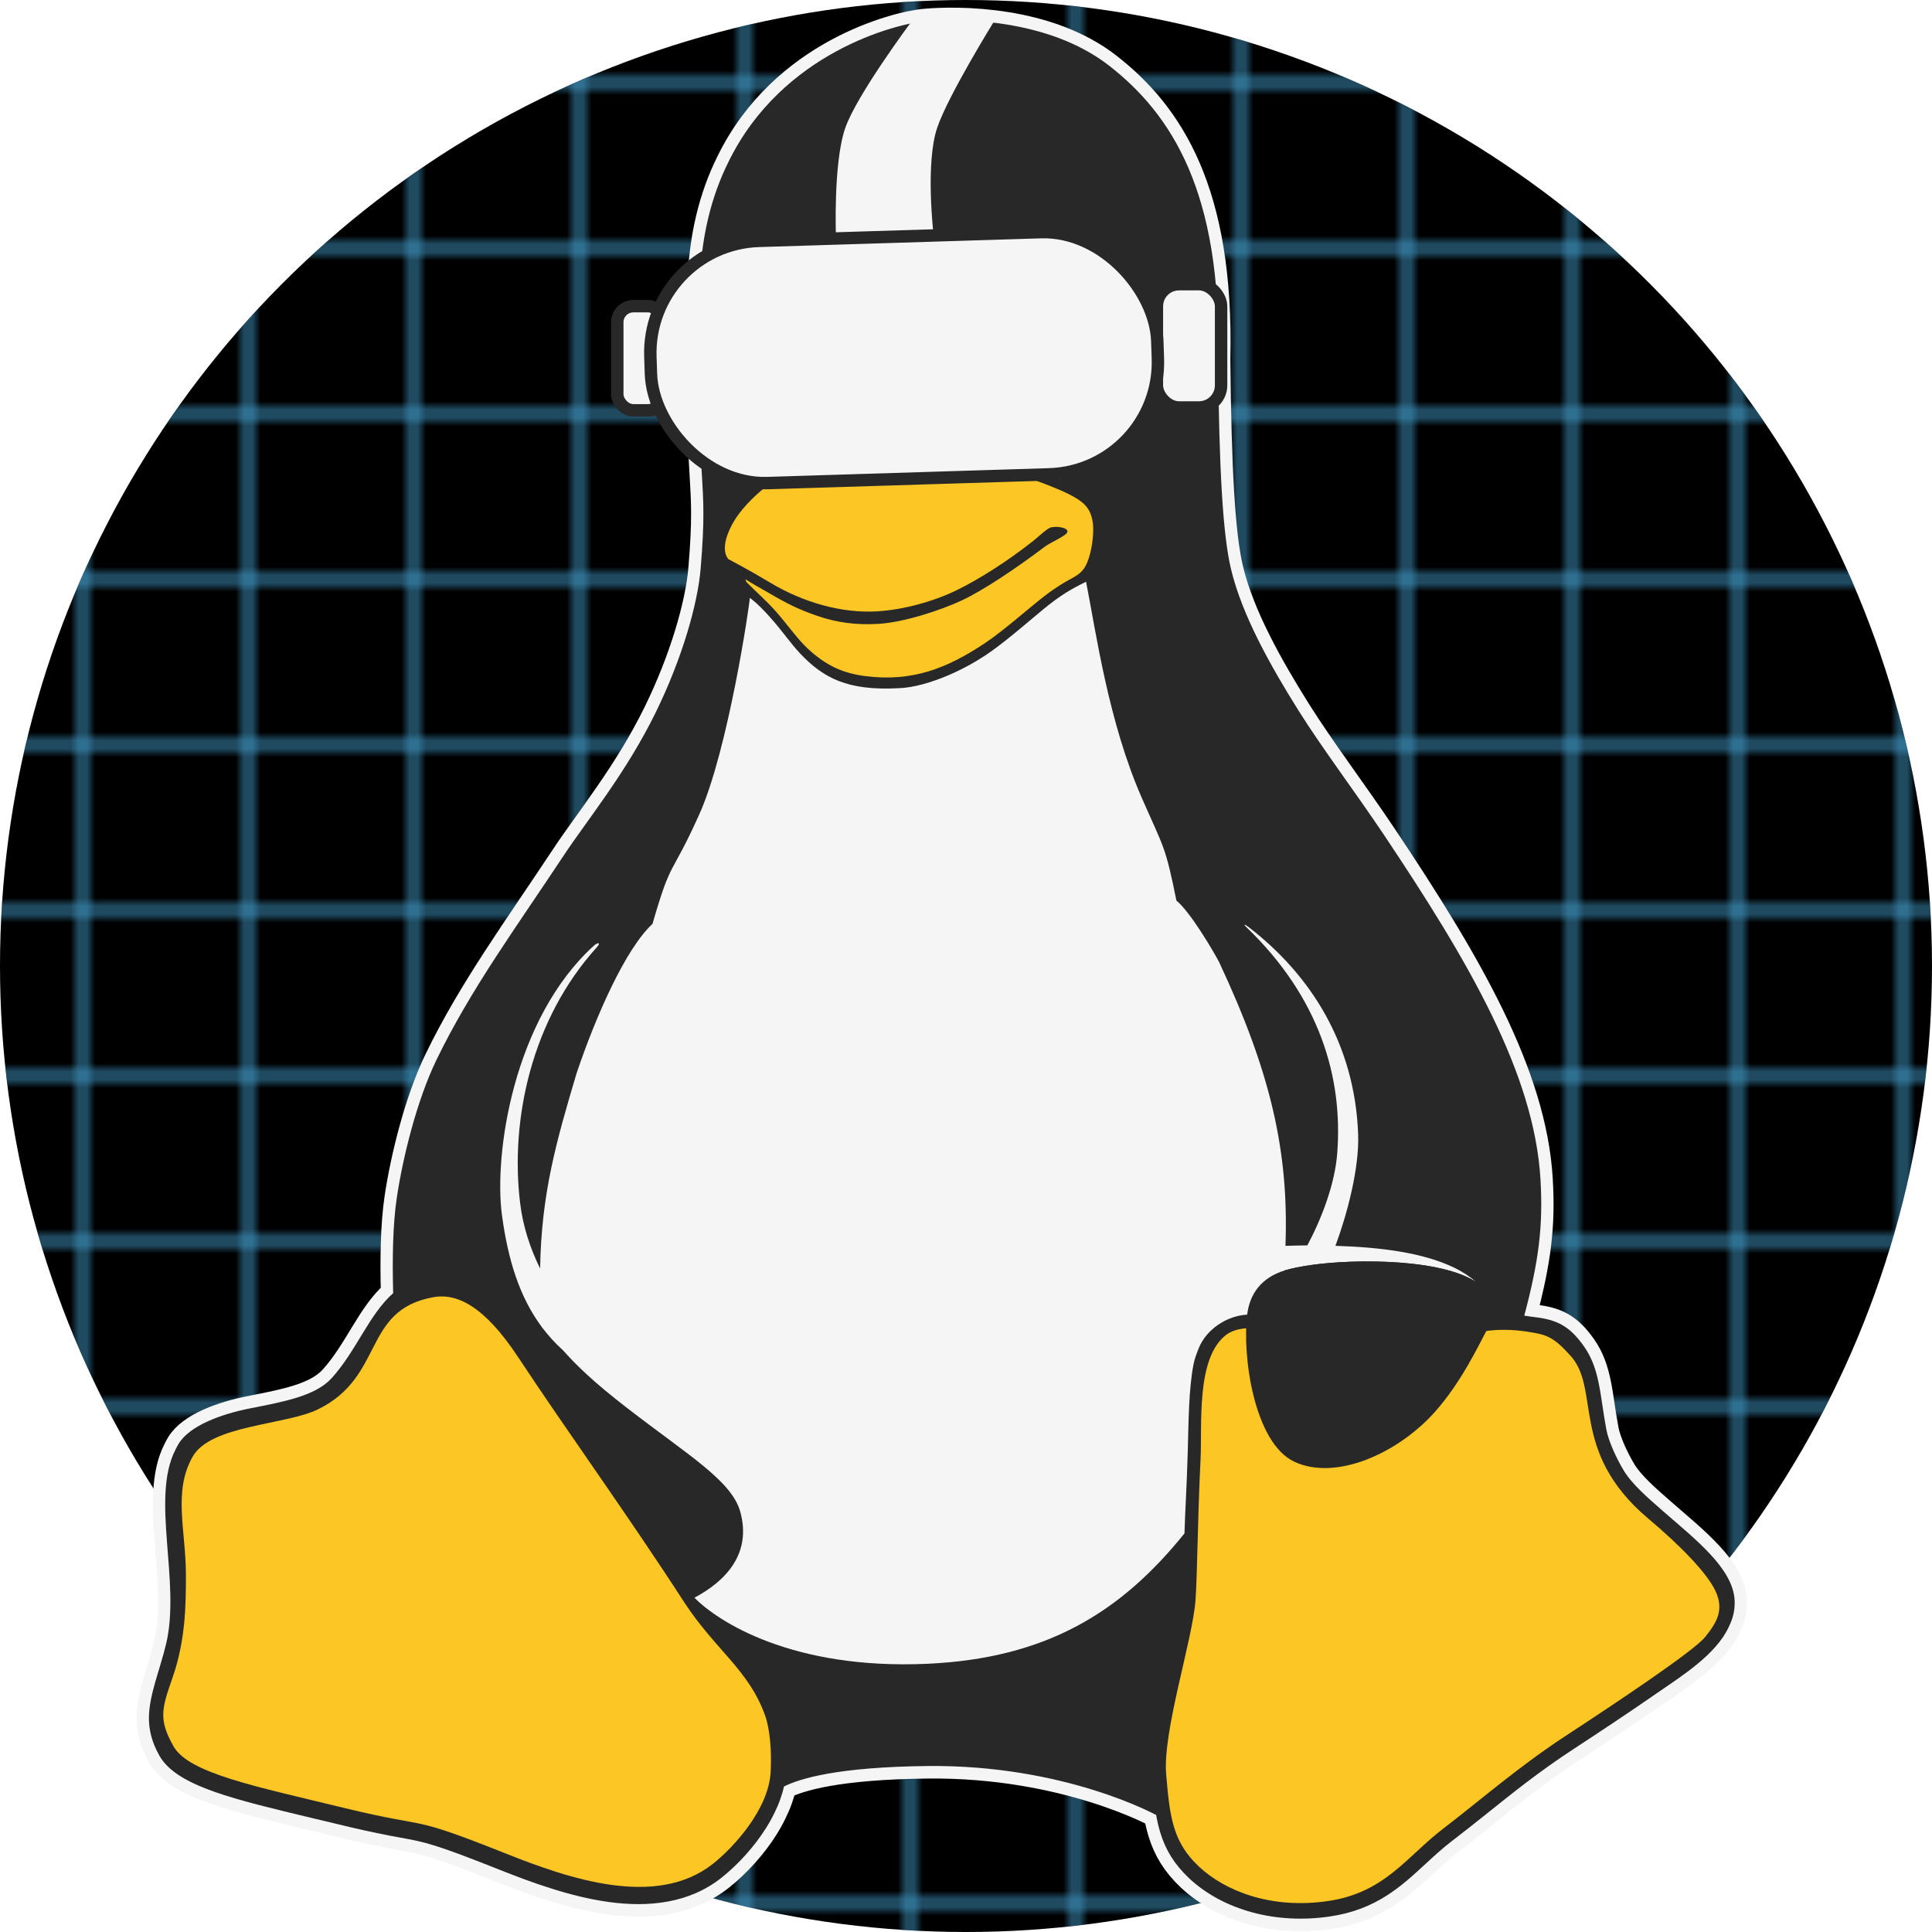 <?xml version="1.0" encoding="UTF-8" standalone="no"?>
<!-- Created with Inkscape (http://www.inkscape.org/) -->

<svg
   version="1.1"
   id="svg1"
   width="934"
   height="934"
   viewBox="0 0 934 934"
   xml:space="preserve"
   xmlns:xlink="http://www.w3.org/1999/xlink"
   xmlns="http://www.w3.org/2000/svg"
   xmlns:svg="http://www.w3.org/2000/svg"><defs
     id="defs1"><pattern
       xlink:href="#Grid1"
       preserveAspectRatio="xMidYMid"
       id="pattern120"
       patternTransform="scale(4)"
       x="0"
       y="0" /><pattern
       patternUnits="userSpaceOnUse"
       width="20"
       height="20"
       preserveAspectRatio="xMidYMid"
       id="Grid1"
       x="0"
       y="0"
       style="fill:#54c6ff"><g
         id="g63950-5"><rect
           style="fill-opacity:1;stroke:none;stroke-width:1;stroke-dasharray:none"
           id="rect62492-2"
           width="1"
           height="20"
           x="9.5"
           y="0" /><rect
           style="fill-opacity:1;stroke:none;stroke-width:1;stroke-dasharray:none"
           id="rect63583-4"
           width="1"
           height="20"
           x="-10.5"
           y="0"
           transform="rotate(-90)" /></g></pattern></defs><g
     id="g1"
     style="display:inline"><g
       id="g120"><circle
         style="display:inline;opacity:1;mix-blend-mode:normal;fill:#000000;fill-opacity:1;stroke:none;stroke-width:5.096;stroke-linecap:round;stroke-linejoin:round;stroke-dasharray:none;stroke-dashoffset:0;stroke-opacity:1"
         id="path3"
         cx="467"
         cy="467"
         r="467" /><circle
         style="opacity:0.75;mix-blend-mode:normal;fill:url(#pattern120);fill-opacity:1;stroke:none;stroke-width:5.096;stroke-linecap:round;stroke-linejoin:round;stroke-dasharray:none;stroke-dashoffset:0;stroke-opacity:1"
         id="circle116"
         cx="467"
         cy="467"
         r="467" /></g><g
       id="g2"
       transform="matrix(0.91,0,0,0.91,21.684,8.325)"><g
         id="g3"
         transform="matrix(0.975,0,0,0.993,11.971,3.661)"><path
           id="path2"
           style="display:inline;fill:none;fill-opacity:1;fill-rule:evenodd;stroke:#f5f5f5;stroke-width:28.501;stroke-linecap:round;stroke-linejoin:round;stroke-dasharray:none;stroke-dashoffset:0;stroke-opacity:1"
           d="m -330.399,-790.238 c -19.356,38.259 -32.097,85.297 -33.206,142.997 -4.704,244.744 10.651,206.893 1.175,319.197 -3.487,41.331 -21.841,103.309 -51.979,163.8 -34.458,69.16 -80.005,123.311 -106.76,163.065 -54.746,81.344 -107.606,151.78 -147.499,232.597 -22.67,45.925 -38.957,110.491 -46.034,156.914 -4.731,31.031 -5.281,71.154 -4.221,108.756 -28.055,24.373 -42.465,65.424 -71.293,96.719 -18.594,20.139 -54.536,26.68 -94.37,34.395 -34.175,6.541 -70.337,19.844 -82.978,40.203 -1.411,2.271 -2.687,4.626 -3.858,7.046 -28.783,55.417 6.445,150.53 -10.736,220.89 -7.276,29.913 -19.697,58.063 -19.918,83.86 -0.075,13.304 2.939,27.414 12.201,43.437 10.142,17.64 32.412,30.207 64.09,41.158 29.546,10.216 67.912,19.184 112.524,29.694 l 15.435,3.601 c 20.064,4.778 40.056,9.555 60.267,13.598 13.156,2.719 20.801,4.042 27.34,5.218 28.442,5.071 39.247,7.055 115.096,36.674 18.302,7.13 38.586,14.773 60.047,21.314 42.408,13.156 90.328,22.711 134.574,14.7 22.418,-4.041 43.584,-12.569 62.399,-27.267 19.477,-15.213 38.218,-35.719 51.522,-56.519 3.556,-5.547 6.845,-11.289 9.724,-17.197 2.523,-4.986 4.763,-10.095 6.633,-15.31 1.783,-4.753 3.269,-9.685 4.351,-14.635 17.846,-8.899 62.006,-22.326 167.15,-23.343 158.46,-1.544 264.001,55.638 264.001,55.638 l 0.075,-1.175 c 1.322,7.497 2.939,14.478 4.998,21.166 3.014,9.775 7.056,18.742 12.494,27.414 5.513,8.599 12.349,16.757 21.021,24.77 9.407,8.672 20.726,16.685 33.662,23.52 12.053,6.321 25.577,11.612 40.423,15.508 13.523,3.529 28.149,5.88 43.657,6.615 14.48,0.735 29.619,0.074 45.421,-2.205 26.68,-3.821 47.258,-12.274 64.971,-23.225 17.272,-10.657 31.383,-23.446 45.789,-36.527 l 0.442,-0.367 v 0 c 9.482,-8.6 19.109,-17.345 29.766,-25.357 7.128,-5.365 13.671,-10.364 19.919,-15.213 9.26,-7.13 14.406,-11.172 19.624,-15.288 15.655,-12.274 31.823,-25.062 47.993,-37.116 16.757,-12.421 34.543,-25.062 53.874,-37.409 14.626,-9.407 31.089,-20.064 46.891,-30.427 16.317,-10.731 33.367,-21.976 49.463,-33 28.749,-19.527 68.426,-43.729 83.457,-75.166 5.02,-9.725 7.715,-20.149 6.986,-31.354 -2.352,-35.94 -44.907,-68.352 -82.536,-100.545 -18.302,-15.728 -36.749,-31.309 -46.376,-47.258 -7.79,-12.861 -17.199,-32.265 -19.844,-46.376 -7.428,-39.131 -7.269,-68.365 -25.797,-94.214 -17.003,-23.722 -31.866,-30.546 -58.073,-33.507 -3.928,-0.444 -7.621,-0.995 -11.201,-1.577 17.025,-62.68 21.907,-102.475 18.793,-154.982 -7.115,-119.948 -82.468,-246.89 -180.94,-391.485 -33.21,-48.765 -72.066,-99.196 -99.668,-142.43 -31.977,-50.086 -65.285,-108.015 -78.121,-160.648 -9.665,-39.629 -13.772,-114.429 -15.091,-239.005 4.704,-190.873 -54.388,-278.994 -125.9,-333.97 -71.513,-54.976 -176.467,-54.094 -214.318,-50.787 v 0 0 l -0.001,-10e-4 c -31.733,2.767 -165.225,34.788 -227.528,160.422 z"
           transform="matrix(0.47,0,0,0.47,515.4,445.302)" /><g
           id="g4472"
           transform="matrix(0.47,0,0,0.47,515.4,445.302)"
           style="display:inline"><path
             id="path3216"
             style="display:inline;fill:#282828;fill-opacity:1;fill-rule:evenodd"
             d="m -330.399,-790.238 c -19.356,38.259 -32.097,85.297 -33.206,142.997 -4.704,244.744 10.651,206.893 1.175,319.197 -3.487,41.331 -21.841,103.309 -51.979,163.8 -34.458,69.16 -80.005,123.311 -106.76,163.065 -54.746,81.344 -107.606,151.78 -147.499,232.597 -22.67,45.925 -38.957,110.491 -46.034,156.914 -4.731,31.031 -5.281,71.154 -4.221,108.756 -28.055,24.373 -42.465,65.424 -71.293,96.719 -18.594,20.139 -54.536,26.68 -94.37,34.395 -34.175,6.541 -70.337,19.844 -82.978,40.203 -1.411,2.271 -2.687,4.626 -3.858,7.046 -28.783,55.417 6.445,150.53 -10.736,220.89 -7.276,29.913 -19.697,58.063 -19.918,83.86 -0.075,13.304 2.939,27.414 12.201,43.437 10.142,17.64 32.412,30.207 64.09,41.158 29.546,10.216 67.912,19.184 112.524,29.694 l 15.435,3.601 c 20.064,4.778 40.056,9.555 60.267,13.598 13.156,2.719 20.801,4.042 27.34,5.218 28.442,5.071 39.247,7.055 115.096,36.674 18.302,7.13 38.586,14.773 60.047,21.314 42.408,13.156 90.328,22.711 134.574,14.7 22.418,-4.041 43.584,-12.569 62.399,-27.267 19.477,-15.213 38.218,-35.719 51.522,-56.519 3.556,-5.547 6.845,-11.289 9.724,-17.197 2.523,-4.986 4.763,-10.095 6.633,-15.31 1.783,-4.753 3.269,-9.685 4.351,-14.635 17.846,-8.899 62.006,-22.326 167.15,-23.343 158.46,-1.544 264.001,55.638 264.001,55.638 l 0.075,-1.175 c 1.322,7.497 2.939,14.478 4.998,21.166 3.014,9.775 7.056,18.742 12.494,27.414 5.513,8.599 12.349,16.757 21.021,24.77 9.407,8.672 20.726,16.685 33.662,23.52 12.053,6.321 25.577,11.612 40.423,15.508 13.523,3.529 28.149,5.88 43.657,6.615 14.48,0.735 29.619,0.074 45.421,-2.205 26.68,-3.821 47.258,-12.274 64.971,-23.225 17.272,-10.657 31.383,-23.446 45.789,-36.527 l 0.442,-0.367 v 0 c 9.482,-8.6 19.109,-17.345 29.766,-25.357 7.128,-5.365 13.671,-10.364 19.919,-15.213 9.26,-7.13 14.406,-11.172 19.624,-15.288 15.655,-12.274 31.823,-25.062 47.993,-37.116 16.757,-12.421 34.543,-25.062 53.874,-37.409 14.626,-9.407 31.089,-20.064 46.891,-30.427 16.317,-10.731 33.367,-21.976 49.463,-33 28.749,-19.527 68.426,-43.729 83.457,-75.166 5.02,-9.725 7.715,-20.149 6.986,-31.354 -2.352,-35.94 -44.907,-68.352 -82.536,-100.545 -18.302,-15.728 -36.749,-31.309 -46.376,-47.258 -7.79,-12.861 -17.199,-32.265 -19.844,-46.376 -7.428,-39.131 -7.269,-68.365 -25.797,-94.214 -17.003,-23.722 -31.866,-30.546 -58.073,-33.507 -3.928,-0.444 -7.621,-0.995 -11.201,-1.577 17.025,-62.68 21.907,-102.475 18.793,-154.982 -7.115,-119.948 -82.468,-246.89 -180.94,-391.485 -33.21,-48.765 -72.066,-99.196 -99.668,-142.43 -31.977,-50.086 -65.285,-108.015 -78.121,-160.648 -9.665,-39.629 -13.772,-114.429 -15.091,-239.005 4.704,-190.873 -54.388,-278.994 -125.9,-333.97 -71.513,-54.976 -176.467,-54.094 -214.318,-50.787 v 0 0 l -0.001,-10e-4 c -31.733,2.767 -165.225,34.788 -227.528,160.422 z" /><path
             id="path3218"
             style="fill:#fcc624;fill-rule:evenodd"
             d="m -806.048,629.301 c -37.606,18.068 -124.2,17.7 -145.207,53.691 -23.063,39.587 -8.152,83.437 -7.933,133.97 0.074,35.768 -0.514,75.579 -15.57,117.958 -12.34,34.889 -16.526,47.227 1.174,77.929 17.701,30.776 94.527,45.538 198.456,70.364 104.002,24.753 70.877,6.463 187.293,51.928 72.126,28.203 173.925,62.799 239.881,11.311 24.311,-19.024 64.193,-62.063 66.618,-104.002 1.396,-23.945 -0.809,-49.505 -6.537,-65.002 -19.024,-51.711 -57.069,-73.817 -93.205,-127.875 -66.178,-100.405 -136.468,-195.593 -192.656,-279.177 -39.662,-59.125 -71.538,-73.448 -98.495,-68.748 -82.85,14.616 -56.114,90.34 -133.823,127.654 v 0 0 h 10e-4 z" /><path
             id="path3220"
             style="fill:#fcc624;fill-rule:evenodd"
             d="m 247.763,543.819 c -36.492,25.781 -28.589,103.053 -30.73,143.757 -3.251,62.275 -3.695,131.715 -5.836,159.343 -3.546,45.727 -38.193,149.001 -33.981,197.757 4.137,48.683 7.682,77.197 37.97,105.121 30.361,27.924 83.772,48.756 149.74,39.226 65.969,-9.53 90.936,-50.53 133.71,-82.589 42.697,-32.061 86.653,-70.105 143.091,-106.304 56.438,-36.271 147.303,-95.666 160.378,-111.696 13.075,-16.104 21.94,-29.991 12.485,-51.12 -9.382,-21.128 -42.328,-53.78 -78.305,-83.477 -93.818,-77.566 -53.315,-149.668 -92.488,-187.785 -11.951,-12.877 -20.832,-19.973 -34.703,-22.798 -74.876,-15.249 -95.446,14.161 -139.411,9.84 -47.406,-4.658 -29.583,5.764 -126.898,-7.222 -33.498,-3.805 -71.897,-17.069 -95.022,-2.058 v 0 z" /><path
             id="path3222"
             style="fill:#fcc624;fill-rule:evenodd"
             d="m -310.717,-315.633 c 0.848,0.896 0.532,2.483 1.474,3.421 11.083,11.039 23.902,21.86 35.079,34.52 12.851,14.558 24.627,30.841 35.565,40.819 20.111,18.347 39.217,28.151 67.128,31.596 53.904,6.653 94.206,-8.294 139.664,-38.274 21.388,-14.111 51.007,-40.129 68.132,-52.992 28.516,-21.462 36.675,-19.771 45.127,-30.574 8.747,-11.245 13.009,-40.643 10.437,-54.534 -2.057,-10.731 -5.806,-17.86 -17.419,-25.21 -12.936,-8.158 -35.205,-16.757 -73.791,-29.839 l -0.072,-0.073 c -19.746,-7.216 -40.088,-14.487 -57.585,-21.165 -39.174,-15.213 -64.698,-26.74 -100.323,-23.887 -16.383,1.312 -32.51,4.831 -46.379,10.215 v 0.073 c -26.096,10.977 -51.35,27.857 -72.077,42.375 -18.227,12.716 -36.896,29.619 -47.701,46.966 -6.404,10.264 -16.54,31.442 -7.084,43.618 0.025,0.031 24.15,12.39 48.366,26.71 39.149,23.15 83.869,35.107 123.797,32.883 31.757,-1.769 67.204,-11.799 92.8,-24.118 25.761,-12.4 57.436,-31.955 88.31,-55.778 4.778,-3.528 13.88,-12.465 19.57,-15.162 5.017,-2.377 21.191,-0.998 20.448,4.494 -0.582,4.301 -19.575,11.977 -26.422,17.063 -33.774,25.084 -71.375,49.653 -95.814,60.917 -25.25,11.637 -67.746,25.074 -96.468,26.769 -26.24,1.548 -48.522,-1.363 -71.332,-9.076 -22.053,-7.457 -35.126,-13.932 -58.607,-27.494 -7.489,-4.325 -14.689,-7.936 -24.824,-14.264 z" /><path
             id="path3224"
             transform="translate(-160,-342.638)"
             d="m 168.861,-303.748 c -43.022,-0.509 -84.568,32.869 -98.227,77.861 -11.312,37.534 -10.799,67.358 -8.963,83.666 v 0.002 c 12.636,3.82 25.783,8.816 40.842,14.619 -9.329,-21.009 -8.666,-48.262 3.674,-70.74 17.63,-32.248 52.522,-42.605 77.938,-23.064 25.343,19.539 31.66,61.483 13.957,93.73 -6.392,11.68 -15.059,20.493 -24.756,26.076 16.821,5.803 30.338,10.724 41.283,15.205 14.119,-17.924 32.817,-46.517 40.695,-70.959 12.819,-39.768 2.939,-110.331 -50.537,-137.51 -11.698,-5.945 -23.86,-8.744 -35.906,-8.887 z m -281.299,19.137 c -6.854,-0.012 -14.19,1.268 -22.018,4 h -0.002 c -33.936,11.825 -46.865,68.902 -34.891,120.615 6.612,28.501 18.289,55.605 35.699,72.428 3.599,-2.791 7.271,-5.508 10.945,-8.006 2.863,-2.056 5.727,-4.041 8.52,-5.951 -21.964,-10.724 -36.433,-43.999 -32.613,-76.246 3.967,-33.569 26.297,-53.403 49.877,-44.221 23.58,9.182 39.445,43.927 35.479,77.496 -0.513,4.407 -1.32,8.594 -2.422,12.488 6.977,-3.599 13.295,-6.464 19.172,-8.742 1.47,-0.587 2.864,-1.177 4.26,-1.617 2.203,-16.895 1.91,-35.333 -1.764,-53.771 -10.289,-50.635 -33.231,-88.406 -70.242,-88.473 z M 244.359,29.891 c -8.081,4.187 -22.185,10.063 -43.709,26.738 -15.645,12.194 -44.586,37.537 -66.77,52.889 -14.485,10.028 -30.339,18.699 -45.936,25.488 -22.446,9.774 -44.358,15.654 -60.871,16.088 -59.197,3.13 -87.356,-11.531 -114.346,-39.658 -11.321,-11.798 -19.897,-24.723 -34.178,-40.494 -6.327,-6.987 -15.081,-16.27 -24.008,-22.648 -0.243,7.752 -25.095,173.207 -58.543,246.35 -33.448,73.143 -31.807,48.291 -54.285,124.744 -31.217,28.326 -65.439,104.43 -87.971,169.939 -23.243,76.908 -40.854,136.21 -42.309,222.357 -11.617,-23.154 -19.972,-48.062 -23.256,-75.156 -11.571,-95.143 13.617,-208.625 88.811,-290.318 3.183,-3.459 3.117,-4.873 1.705,-4.783 -1.098,0.07 -3.011,1.049 -4.844,2.684 -93.908,83.786 -116.236,238.326 -106.578,307.375 6.904,49.365 19.783,91.959 45.986,126.588 0.006,0.086 0.01,0.169 0.016,0.256 0.443,0.505 0.894,0.998 1.342,1.496 6.879,8.866 14.638,17.209 23.436,24.99 7e-4,6.2e-4 0.001,0.001 0.002,0.002 15.339,16.936 34.49,35.421 73.494,65.064 71.779,54.552 122.084,83.356 131.982,118.832 13.176,47.224 -16.358,78.454 -53.186,97.656 26.927,26.941 112.884,82.136 269.631,75.238 138.042,-6.074 224.609,-58.319 298.504,-148.459 0.472,-20.742 2.742,-55.452 3.77,-92.92 0.98,-35.782 1.188,-71.616 6.664,-99.406 1.289,-6.54 3.757,-12.735 5.965,-18.182 9.015,-22.239 33.279,-37.389 56.498,-38.48 12.207,-0.574 25.021,-1.457 37.271,1.084 2.265,-17.696 4.026,-34.717 5.264,-51.264 15.818,-4.587 43.636,-8.915 77.055,-10.029 51.782,-1.727 113.809,3.105 145.129,22.746 -6.978,-6.103 -15.53,-11.487 -24.639,-15.846 -36.643,-17.535 -86.831,-23.434 -137.986,-25.023 13.67,-36.29 27.801,-88.343 26.303,-127.281 -3.932,-102.201 -54.735,-180.925 -127.137,-235.684 -1.799,-1.36 -3.551,-2.392 -4.23,-2.494 -0.68,-0.102 -0.288,0.726 2.207,3.088 83.846,79.368 111.873,169.761 104.887,257.473 -2.727,34.232 -17.582,73.036 -34.582,104.391 -7.966,-0.013 -17.363,0.402 -25.4,0.545 4.062,-107.43 -17.058,-197.562 -76.939,-323.047 -5.73,-10.871 -33.136,-56.977 -49.496,-69.99 -12.785,-62.549 -14.469,-59.48 -40.047,-116.74 -38.791,-86.839 -52.849,-187.212 -64.676,-246.197 z"
             style="fill:#f5f5f5;fill-rule:evenodd" /><path
             id="path3232"
             style="display:inline;fill:#282828;fill-opacity:1;fill-rule:evenodd"
             d="m 552.043,533.169 c 1.289,-2.421 3.901,-12.131 4.099,-14.103 4.934,-49.172 -90.721,-60.236 -165.175,-57.753 -33.784,1.127 -60.114,5.111 -75.838,9.754 -27.394,8.087 -40.882,26.64 -43.917,49.85 -6.144,46.986 7.799,146.245 54.419,167.962 48.21,22.456 121.219,-9.598 164.317,-57.95 29.184,-32.74 47.768,-70.859 62.094,-97.76 z" /><path
             id="path3234"
             style="display:inline;fill:#282828;fill-opacity:1;fill-rule:evenodd"
             d="m -180.555,-456.538 c -3.16,-4.703 -16.317,-2.279 -22.638,0 -6.248,2.352 -11.098,9.188 -8.525,13.818 1.322,2.352 4.189,3.528 6.393,3.087 3.381,-0.735 6.983,-4.484 11.539,-7.938 4.851,-3.749 11.906,-7.055 13.229,-8.967 v 0 z" /><path
             id="path3236"
             style="display:inline;fill:#282828;fill-opacity:1;fill-rule:evenodd"
             d="m -139.692,-456.391 c -1.911,-1.984 21.389,-6.763 30.574,0.44 9.26,7.203 8.672,12.861 5.88,15.875 -2.939,3.087 -30.061,-13.743 -36.454,-16.317 v 10e-4 z" /></g></g><g
         id="g5"
         transform="translate(0.345,-0.276)"
         style="display:inline"><path
           id="rect3"
           style="display:inline;fill:#f5f5f5;fill-opacity:1;stroke:none;stroke-width:6.594;stroke-dasharray:none;stroke-opacity:1"
           d="m 471.797,115.921 c 0,0 -4.554,-38.089 1.961,-57.088 5.912,-17.241 30.123,-56.299 30.123,-56.299 0,0 -13.561,-1.57 -21.469,-1.869 -9.04,-0.342 -22.395,1.94 -22.395,1.94 0,0 -29.297,39.3 -35.224,56.712 -6.412,18.837 -4.851,57.972 -4.851,57.972 z" /><rect
           style="display:inline;fill:#f5f5f5;fill-opacity:1;stroke:#282828;stroke-width:6.594;stroke-dasharray:none;stroke-opacity:1"
           id="rect2-1"
           width="24.733"
           height="55.324"
           x="303.759"
           y="153.78"
           rx="8.525" /><rect
           style="display:inline;fill:#f5f5f5;fill-opacity:1;stroke:#282828;stroke-width:6.594;stroke-dasharray:none;stroke-opacity:1"
           id="rect2"
           width="34.104"
           height="65.501"
           x="590.425"
           y="142.1"
           rx="11.755" /><rect
           style="display:inline;fill:#f5f5f5;fill-opacity:1;stroke:#282828;stroke-width:6.594;stroke-dasharray:none;stroke-opacity:1"
           id="rect1"
           width="269.301"
           height="128.809"
           x="314.853"
           y="130.833"
           rx="59.819"
           transform="matrix(1,-0.031,0.034,0.999,0,0)" /></g></g></g></svg>
